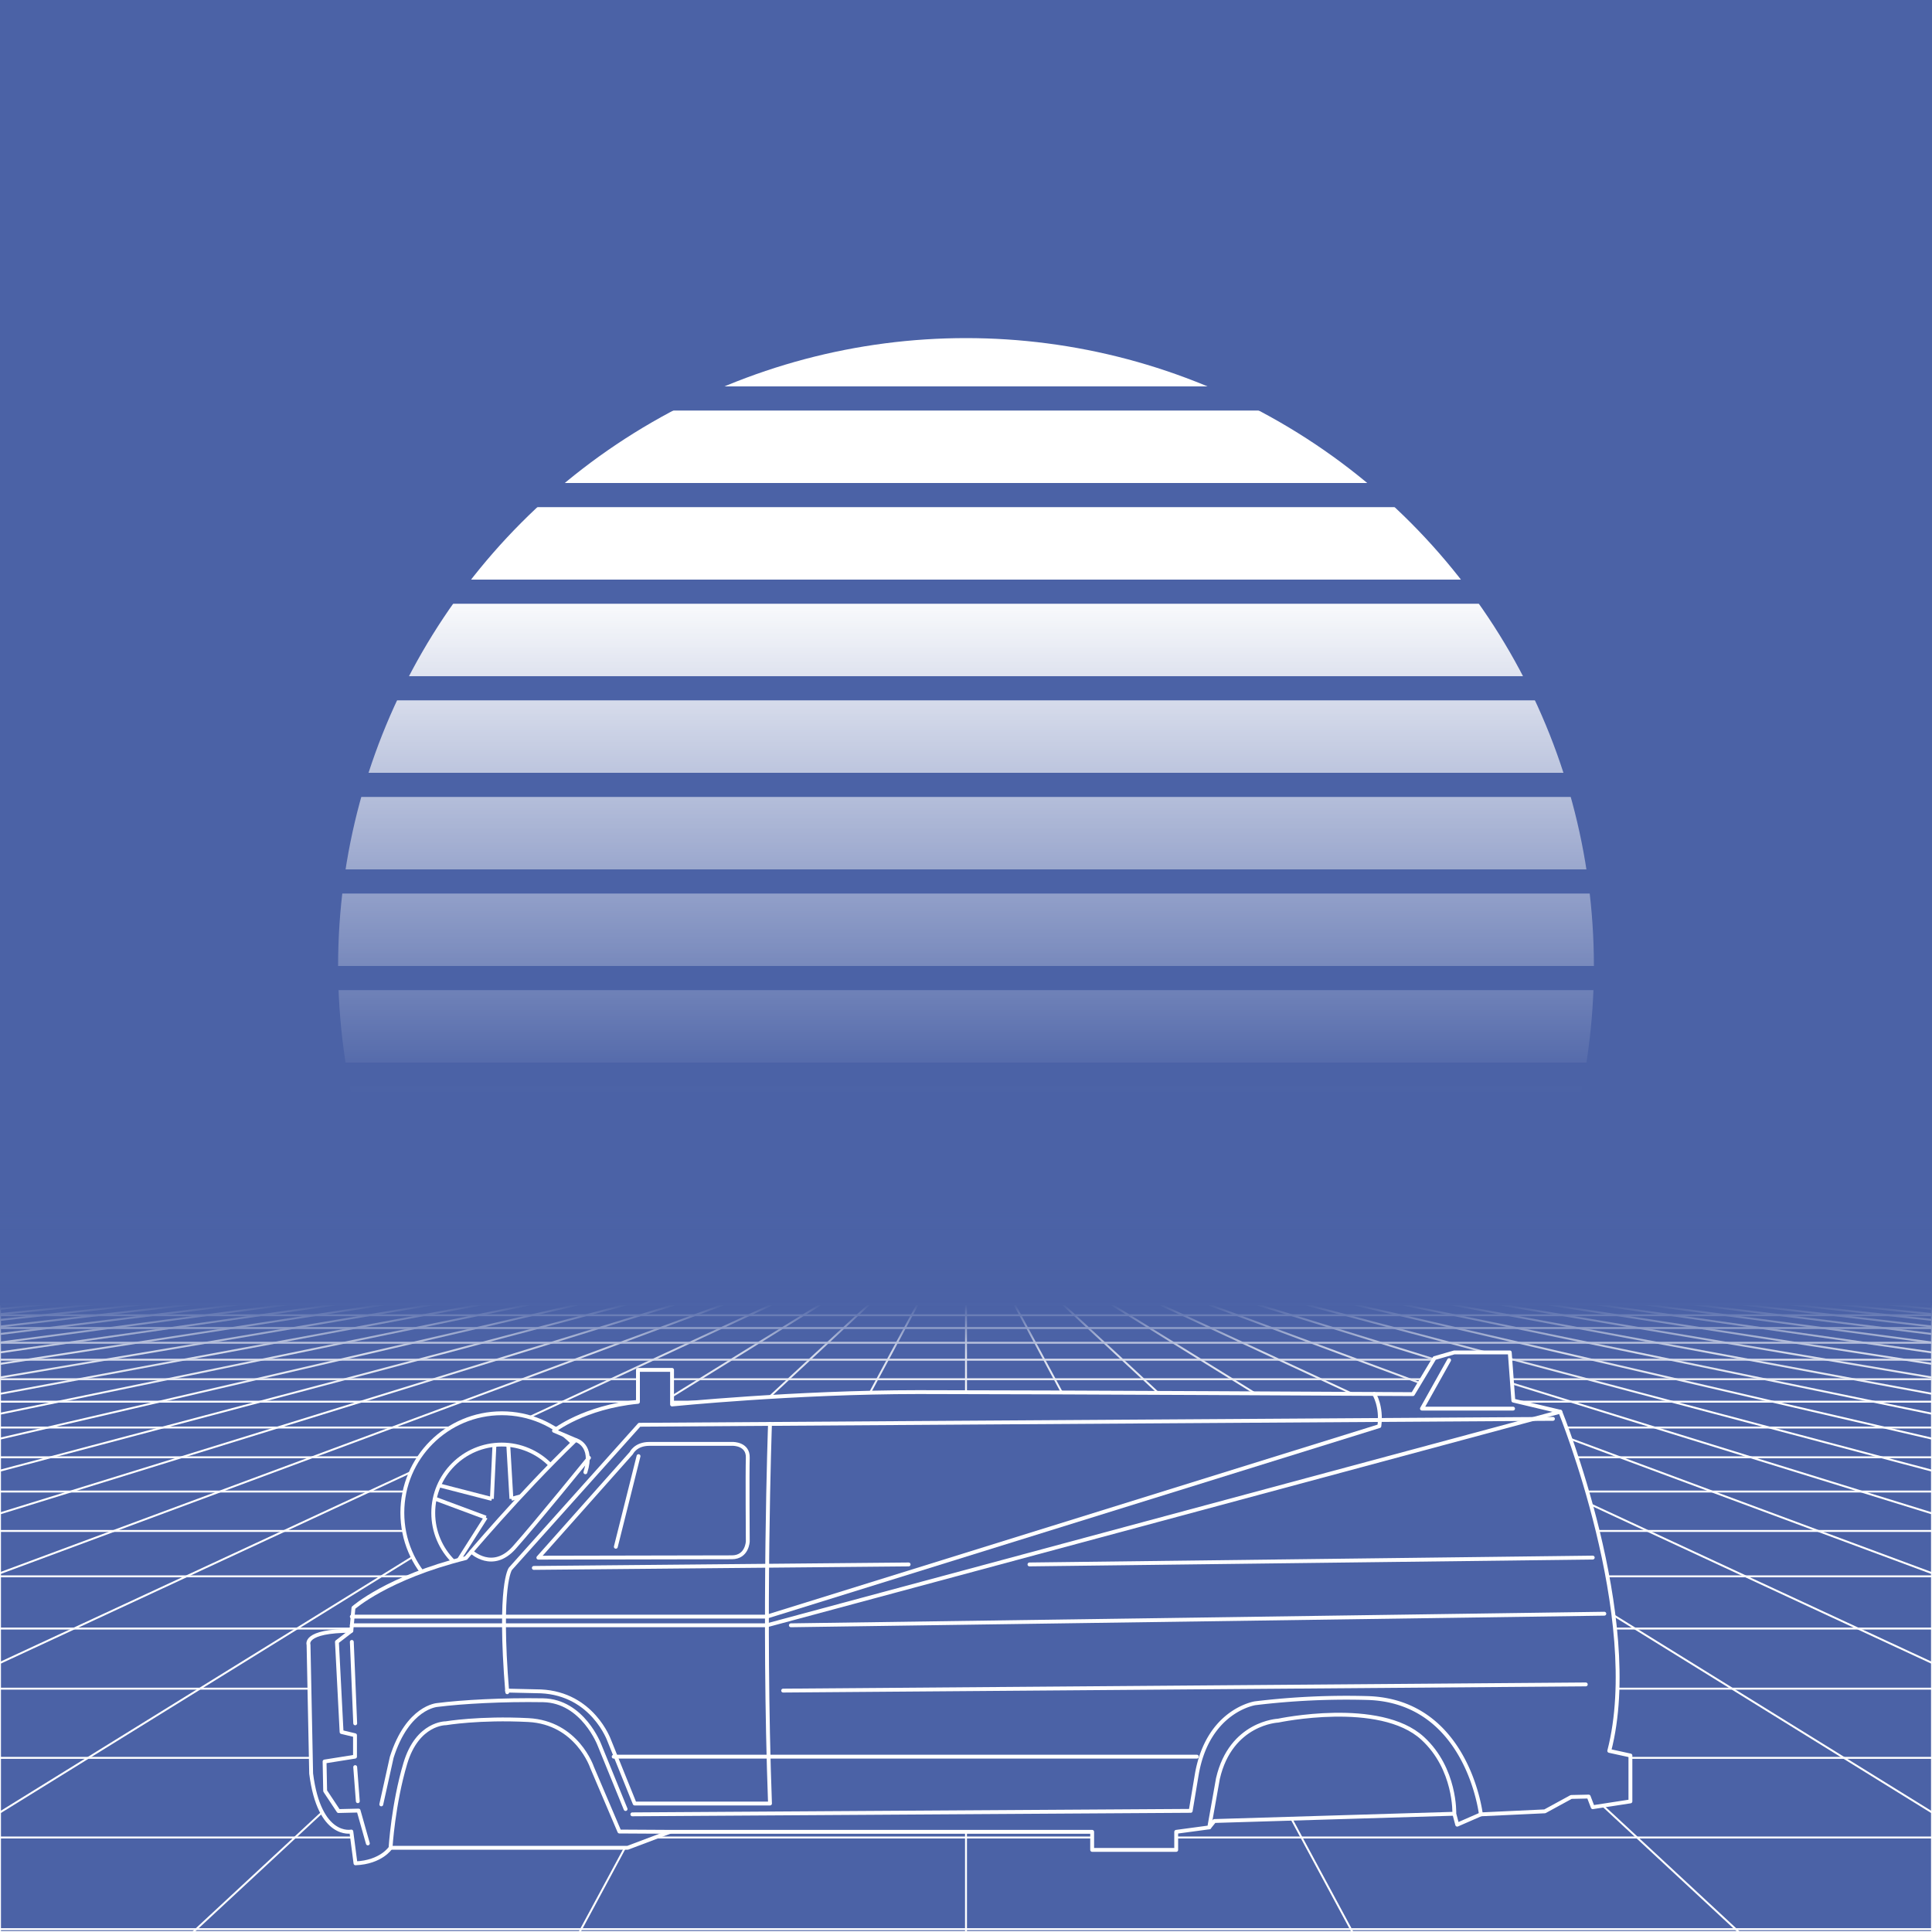 <svg xmlns="http://www.w3.org/2000/svg" viewBox="0 0 2000 2000" width="350" height="350">
    <defs>
        <linearGradient id="moon-grad" x1="0" x2="0" y1="0" y2="1">
            <stop offset="20%" stop-color="#ffffff" stop-opacity="1"/>
            <stop offset="60%" stop-color="#ffffff" stop-opacity="0"/>
        </linearGradient>

        <linearGradient id="star-grad" x1="0" y1="0" x2="1" y2="0">
            <stop offset="0%" stop-color="#ffffff" stop-opacity="0"/>
            <stop offset="80%" stop-color="#ffffff" stop-opacity=".5"/>
            <stop offset="100%" stop-color="#ffffff" stop-opacity="1"/>
        </linearGradient>

        <linearGradient id="bg-grad" x1="0" x2="0" y1="0" y2="1">
            <stop offset="25%" stop-color="#4B62A6" stop-opacity="1"/>
            <stop offset="100%" stop-color="#4B62A6" stop-opacity="1"/>
        </linearGradient>

        <linearGradient id="fog-grad" x1="0" x2="0" y1="0" y2="1">
            <stop offset="0%" stop-color="#4B62A6" stop-opacity="0"/>
            <stop offset="25%" stop-color="#4B62A6" stop-opacity=".25"/>
            <stop offset="50%" stop-color="#4B62A6" stop-opacity="1"/>
            <stop offset="75%" stop-color="#4B62A6" stop-opacity=".25"/>
            <stop offset="100%" stop-color="#4B62A6" stop-opacity="0"/>
        </linearGradient>

        <linearGradient id="undergrid-grad" x1="0" x2="0" y1="0" y2="1">
            <stop offset="50%" stop-color="#4B62A6" stop-opacity="1"/>
            <stop offset="100%" stop-color="#4B62A6" stop-opacity="1"/>
        </linearGradient>

        <linearGradient id="flame-grad" x1="0" x2="1" y1="0" y2="0">
            <stop offset="0%" stop-color="#ffffff" stop-opacity="1"/>
            <stop offset="100%" stop-color="#0000ff" stop-opacity="0"/>
        </linearGradient>

        <linearGradient id="thrust-grad" x1="0" x2="0" y1="0" y2="1">
            <stop offset="0%" stop-color="#ffffff" stop-opacity="1"/>
            <stop offset="25%" stop-color="#ffffff" stop-opacity=".5"/>
            <stop offset="100%" stop-color="#ffffff" stop-opacity="0"/>
        </linearGradient>


        <style>
            #vmount                         {fill:url(#bg-grad); stroke:#ffffff; stroke-width:2px;}
            #sky, #moonstripes              {fill:#4B62A6}
            .background                     {fill:url(#bg-grad); stroke:#ffffff; stroke-width:2px;}
            #mooncircle                     {fill:url(#moon-grad);}
            #grid                           {stroke-width:2px; fill:none; stroke:#ffffff;}
            #star                           {stroke-width:10px; fill:none; stroke:url(#star-grad); stroke-linecap:round;}
            #undergrid                      {fill:url(#undergrid-grad);}
            #fog                            {fill:url(#fog-grad);}
            #pink,#aqua                     {fill:none;  stroke-linecap:round; stroke-linejoin:round; stroke-width:4px;}
            #gleam                          {fill:none;  stroke-linecap:round; stroke-linejoin:round; stroke-width:25px; stroke:white;}
            #pink,#outline,#under           {stroke:#ffffff;}
            #aqua, #gun, #frontgun          {stroke:#ffffff;}                    
            #outline,#under,#gun,#frontgun  {fill:#4B62A6; stroke-linecap:round; stroke-linejoin:round; stroke-width:4px;}
            .wheel                          {fill:#4B62A6; stroke:#ffffff; stroke-width:4px;}
            #laser                          {stroke-width:15px; stroke:#ffffff;}
            

            #gun, #frontgun                 {stroke:#ffffff;}

            #flame        				    {fill:url(#flame-grad); stroke:none; }
            #rocket                         {stroke:#ffffff; stroke-width:4px; fill:#4B62A6;}
            .stripe                         {stroke:#ffffff;}
			#housing 					    {stroke:#ffffff;stroke-width:4px; fill:#4B62A6}

            .jet                            {stroke:#ffffff; stroke-width:4; fill:#4B62A6}
            .thrust                         {fill:url(#thrust-grad);}

        </style>

    </defs>

    <g id="sky"><rect width="2000" height="2000"/></g>

    <g id="moon">
        <circle id="mooncircle" cx="1000" cy="1000" r="650"/>
        <g id="moonstripes">
            <animateTransform attributeName="transform" type="translate" from="0 50" to="0 150" dur="2s" repeatCount="indefinite"/>
            <rect x="0" y="0"     width="2000" height="25"/><rect x="0" y="100"   width="2000" height="25"/><rect x="0" y="200"   width="2000" height="25"/><rect x="0" y="300"   width="2000" height="25"/><rect x="0" y="400"   width="2000" height="25"/><rect x="0" y="500"   width="2000" height="25"/><rect x="0" y="600"   width="2000" height="25"/><rect x="0" y="700"   width="2000" height="25"/><rect x="0" y="800"   width="2000" height="25"/><rect x="0" y="900"   width="2000" height="25"/><rect x="0" y="1000"  width="2000" height="25"/><rect x="0" y="1100"  width="2000" height="25"/><rect x="0" y="1200"  width="2000" height="25"/>
        </g>
    </g>

    

    <g>
        <rect><animate id="fake" begin="4.9;swipe.end" dur=".1s" attributeName="visibility" from="hide" to="hide"/></rect>
        <path id="star" d="M-2425,799.8c616.2-355.8,1278-560.9,1942.8-627"/>
        <animateTransform id="swipe" attributeName="transform" type="rotate" from="0 0 5000" to="360 0 5000" dur="5s" begin="fake.end"/>
    </g>

    <g id="grid">
        <rect id="undergrid" x="0" y="1350" width="2000" height="650"/>
        <g id="hor">
            <line x1="0" y1="1350" x2="2000" y2="1350"></line><line x1="0" y1="1361.51" x2="2000" y2="1361.51"></line><line x1="0" y1="1374.758" x2="2000" y2="1374.758"></line><line x1="0" y1="1390.006" x2="2000" y2="1390.006"></line><line x1="0" y1="1407.557" x2="2000" y2="1407.557"></line><line x1="0" y1="1427.759" x2="2000" y2="1427.759"></line><line x1="0" y1="1451.01" x2="2000" y2="1451.01"></line><line x1="0" y1="1477.773" x2="2000" y2="1477.773"></line><line x1="0" y1="1508.576" x2="2000" y2="1508.576"></line><line x1="0" y1="1544.031" x2="2000" y2="1544.031"></line><line x1="0" y1="1584.84" x2="2000" y2="1584.84"></line><line x1="0" y1="1631.811" x2="2000" y2="1631.811"></line><line x1="0" y1="1685.874" x2="2000" y2="1685.874"></line><line x1="0" y1="1748.102" x2="2000" y2="1748.102"></line><line x1="0" y1="1819.725" x2="2000" y2="1819.725"></line><line x1="0" y1="1902.163" x2="2000" y2="1902.163"></line><line x1="0" y1="1997.05" x2="2000" y2="1997.05"></line>
        </g>
        <g id="ver">
            <line x1="0" y1="1350" x2="-7000.0" y2="2000"><animate attributeName="x1" values="0;50" dur="100ms" repeatCount="indefinite"/><animate attributeName="x2" values="-7000.0;-6600.0" dur="100ms" repeatCount="indefinite"/></line><line x1="50" y1="1350" x2="-6600.0" y2="2000"><animate attributeName="x1" values="50;100" dur="100ms" repeatCount="indefinite"/><animate attributeName="x2" values="-6600.0;-6200.0" dur="100ms" repeatCount="indefinite"/></line><line x1="100" y1="1350" x2="-6200.0" y2="2000"><animate attributeName="x1" values="100;150" dur="100ms" repeatCount="indefinite"/><animate attributeName="x2" values="-6200.0;-5800.0" dur="100ms" repeatCount="indefinite"/></line><line x1="150" y1="1350" x2="-5800.0" y2="2000"><animate attributeName="x1" values="150;200" dur="100ms" repeatCount="indefinite"/><animate attributeName="x2" values="-5800.0;-5400.0" dur="100ms" repeatCount="indefinite"/></line><line x1="200" y1="1350" x2="-5400.0" y2="2000"><animate attributeName="x1" values="200;250" dur="100ms" repeatCount="indefinite"/><animate attributeName="x2" values="-5400.0;-5000.0" dur="100ms" repeatCount="indefinite"/></line><line x1="250" y1="1350" x2="-5000.0" y2="2000"><animate attributeName="x1" values="250;300" dur="100ms" repeatCount="indefinite"/><animate attributeName="x2" values="-5000.0;-4600.0" dur="100ms" repeatCount="indefinite"/></line><line x1="300" y1="1350" x2="-4600.0" y2="2000"><animate attributeName="x1" values="300;350" dur="100ms" repeatCount="indefinite"/><animate attributeName="x2" values="-4600.0;-4200.0" dur="100ms" repeatCount="indefinite"/></line><line x1="350" y1="1350" x2="-4200.0" y2="2000"><animate attributeName="x1" values="350;400" dur="100ms" repeatCount="indefinite"/><animate attributeName="x2" values="-4200.0;-3800.0" dur="100ms" repeatCount="indefinite"/></line><line x1="400" y1="1350" x2="-3800.0" y2="2000"><animate attributeName="x1" values="400;450" dur="100ms" repeatCount="indefinite"/><animate attributeName="x2" values="-3800.0;-3400.0" dur="100ms" repeatCount="indefinite"/></line><line x1="450" y1="1350" x2="-3400.0" y2="2000"><animate attributeName="x1" values="450;500" dur="100ms" repeatCount="indefinite"/><animate attributeName="x2" values="-3400.0;-3000.0" dur="100ms" repeatCount="indefinite"/></line><line x1="500" y1="1350" x2="-3000.0" y2="2000"><animate attributeName="x1" values="500;550" dur="100ms" repeatCount="indefinite"/><animate attributeName="x2" values="-3000.0;-2600.0" dur="100ms" repeatCount="indefinite"/></line><line x1="550" y1="1350" x2="-2600.0" y2="2000"><animate attributeName="x1" values="550;600" dur="100ms" repeatCount="indefinite"/><animate attributeName="x2" values="-2600.0;-2200.0" dur="100ms" repeatCount="indefinite"/></line><line x1="600" y1="1350" x2="-2200.0" y2="2000"><animate attributeName="x1" values="600;650" dur="100ms" repeatCount="indefinite"/><animate attributeName="x2" values="-2200.0;-1800.0" dur="100ms" repeatCount="indefinite"/></line><line x1="650" y1="1350" x2="-1800.0" y2="2000"><animate attributeName="x1" values="650;700" dur="100ms" repeatCount="indefinite"/><animate attributeName="x2" values="-1800.0;-1400.0" dur="100ms" repeatCount="indefinite"/></line><line x1="700" y1="1350" x2="-1400.0" y2="2000"><animate attributeName="x1" values="700;750" dur="100ms" repeatCount="indefinite"/><animate attributeName="x2" values="-1400.0;-1000.0" dur="100ms" repeatCount="indefinite"/></line><line x1="750" y1="1350" x2="-1000.0" y2="2000"><animate attributeName="x1" values="750;800" dur="100ms" repeatCount="indefinite"/><animate attributeName="x2" values="-1000.0;-600.0" dur="100ms" repeatCount="indefinite"/></line><line x1="800" y1="1350" x2="-600.0" y2="2000"><animate attributeName="x1" values="800;850" dur="100ms" repeatCount="indefinite"/><animate attributeName="x2" values="-600.0;-200.0" dur="100ms" repeatCount="indefinite"/></line><line x1="850" y1="1350" x2="-200.0" y2="2000"><animate attributeName="x1" values="850;900" dur="100ms" repeatCount="indefinite"/><animate attributeName="x2" values="-200.0;200.0" dur="100ms" repeatCount="indefinite"/></line><line x1="900" y1="1350" x2="200.0" y2="2000"><animate attributeName="x1" values="900;950" dur="100ms" repeatCount="indefinite"/><animate attributeName="x2" values="200.0;600.0" dur="100ms" repeatCount="indefinite"/></line><line x1="950" y1="1350" x2="600.0" y2="2000"><animate attributeName="x1" values="950;1000" dur="100ms" repeatCount="indefinite"/><animate attributeName="x2" values="600.0;1000.0" dur="100ms" repeatCount="indefinite"/></line><line x1="1000" y1="1350" x2="1000.0" y2="2000"><animate attributeName="x1" values="1000;1050" dur="100ms" repeatCount="indefinite"/><animate attributeName="x2" values="1000.0;1400.0" dur="100ms" repeatCount="indefinite"/></line><line x1="1050" y1="1350" x2="1400.0" y2="2000"><animate attributeName="x1" values="1050;1100" dur="100ms" repeatCount="indefinite"/><animate attributeName="x2" values="1400.0;1800.0" dur="100ms" repeatCount="indefinite"/></line><line x1="1100" y1="1350" x2="1800.0" y2="2000"><animate attributeName="x1" values="1100;1150" dur="100ms" repeatCount="indefinite"/><animate attributeName="x2" values="1800.0;2200.0" dur="100ms" repeatCount="indefinite"/></line><line x1="1150" y1="1350" x2="2200.0" y2="2000"><animate attributeName="x1" values="1150;1200" dur="100ms" repeatCount="indefinite"/><animate attributeName="x2" values="2200.0;2600.0" dur="100ms" repeatCount="indefinite"/></line><line x1="1200" y1="1350" x2="2600.0" y2="2000"><animate attributeName="x1" values="1200;1250" dur="100ms" repeatCount="indefinite"/><animate attributeName="x2" values="2600.0;3000.0" dur="100ms" repeatCount="indefinite"/></line><line x1="1250" y1="1350" x2="3000.0" y2="2000"><animate attributeName="x1" values="1250;1300" dur="100ms" repeatCount="indefinite"/><animate attributeName="x2" values="3000.0;3400.0" dur="100ms" repeatCount="indefinite"/></line><line x1="1300" y1="1350" x2="3400.0" y2="2000"><animate attributeName="x1" values="1300;1350" dur="100ms" repeatCount="indefinite"/><animate attributeName="x2" values="3400.0;3800.0" dur="100ms" repeatCount="indefinite"/></line><line x1="1350" y1="1350" x2="3800.0" y2="2000"><animate attributeName="x1" values="1350;1400" dur="100ms" repeatCount="indefinite"/><animate attributeName="x2" values="3800.0;4200.0" dur="100ms" repeatCount="indefinite"/></line><line x1="1400" y1="1350" x2="4200.0" y2="2000"><animate attributeName="x1" values="1400;1450" dur="100ms" repeatCount="indefinite"/><animate attributeName="x2" values="4200.0;4600.0" dur="100ms" repeatCount="indefinite"/></line><line x1="1450" y1="1350" x2="4600.0" y2="2000"><animate attributeName="x1" values="1450;1500" dur="100ms" repeatCount="indefinite"/><animate attributeName="x2" values="4600.0;5000.0" dur="100ms" repeatCount="indefinite"/></line><line x1="1500" y1="1350" x2="5000.0" y2="2000"><animate attributeName="x1" values="1500;1550" dur="100ms" repeatCount="indefinite"/><animate attributeName="x2" values="5000.0;5400.0" dur="100ms" repeatCount="indefinite"/></line><line x1="1550" y1="1350" x2="5400.0" y2="2000"><animate attributeName="x1" values="1550;1600" dur="100ms" repeatCount="indefinite"/><animate attributeName="x2" values="5400.0;5800.0" dur="100ms" repeatCount="indefinite"/></line><line x1="1600" y1="1350" x2="5800.0" y2="2000"><animate attributeName="x1" values="1600;1650" dur="100ms" repeatCount="indefinite"/><animate attributeName="x2" values="5800.0;6200.0" dur="100ms" repeatCount="indefinite"/></line><line x1="1650" y1="1350" x2="6200.0" y2="2000"><animate attributeName="x1" values="1650;1700" dur="100ms" repeatCount="indefinite"/><animate attributeName="x2" values="6200.0;6600.0" dur="100ms" repeatCount="indefinite"/></line><line x1="1700" y1="1350" x2="6600.0" y2="2000"><animate attributeName="x1" values="1700;1750" dur="100ms" repeatCount="indefinite"/><animate attributeName="x2" values="6600.0;7000.0" dur="100ms" repeatCount="indefinite"/></line><line x1="1750" y1="1350" x2="7000.0" y2="2000"><animate attributeName="x1" values="1750;1800" dur="100ms" repeatCount="indefinite"/><animate attributeName="x2" values="7000.0;7400.0" dur="100ms" repeatCount="indefinite"/></line><line x1="1800" y1="1350" x2="7400.0" y2="2000"><animate attributeName="x1" values="1800;1850" dur="100ms" repeatCount="indefinite"/><animate attributeName="x2" values="7400.0;7800.0" dur="100ms" repeatCount="indefinite"/></line><line x1="1850" y1="1350" x2="7800.0" y2="2000"><animate attributeName="x1" values="1850;1900" dur="100ms" repeatCount="indefinite"/><animate attributeName="x2" values="7800.0;8200.0" dur="100ms" repeatCount="indefinite"/></line><line x1="1900" y1="1350" x2="8200.0" y2="2000"><animate attributeName="x1" values="1900;1950" dur="100ms" repeatCount="indefinite"/><animate attributeName="x2" values="8200.0;8600.0" dur="100ms" repeatCount="indefinite"/></line><line x1="1950" y1="1350" x2="8600.0" y2="2000"><animate attributeName="x1" values="1950;2000" dur="100ms" repeatCount="indefinite"/><animate attributeName="x2" values="8600.0;9000.0" dur="100ms" repeatCount="indefinite"/></line><line x1="2000" y1="1350" x2="9000.0" y2="2000"><animate attributeName="x1" values="2000;2050" dur="100ms" repeatCount="indefinite"/><animate attributeName="x2" values="9000.0;9400.0" dur="100ms" repeatCount="indefinite"/></line>
        </g>
    </g>

    <rect id="fog" x="0" y="1250" width="2000" height="200"/>
    <g id="car">
        
        <g id="under-and-gleam">
            <animateTransform attributeName="transform" type="translate" keyTimes="0;.5;1" values="0,-330;0,-340;0,-330" dur="1.5s" repeatCount="indefinite"/>
            
            
            <polygon id="under" points="1251.8 1891.7 1257.1 1885.1 1505.5 1877.6 1567.2 1740.5 372.8 1748.5 404.3 1912.8 649.8 1912.8 693.5 1896.3 729 1794.1 1233.4 1797.3 1251.8 1891.7"></polygon>
            <mask id="gleam-mask"><g><animateTransform attributeName="transform" type="translate" from="0 0" to="2000 0" dur="500ms" begin="fake.end+50ms"/><rect x="-150" y="0" width="250" height="2000" fill="white"/></g></mask>            
            <g mask="url(#gleam-mask)"><path d="M319.4,1702.6s-5.8-14.4,44.3-14.4l2.2-23.8s34.9-31.2,116.4-51.5c0,0,54.9-65.6,113.6-122.2l-22.4-9.6s30.9-24.5,86.9-29.9v-33.1h35.3v35.8s126.8-12.8,255-12.8,511.9,2.1,511.9,2.1l22.4-37.3,20.5-5.9h57.4l3.7,49.9,48.6,11.5" id="gleam"></path></g>                
        </g>
        <g id="wheels" transform="translate(0,-330)">
            <g id="front-wheel" class="wheel"><animateTransform attributeName="transform" attributeType="XML" type="rotate" from="360 519.5 1896" to="0 519.5 1896" dur=".5s" repeatCount="indefinite"/><g id="front"><circle cx="519.5" cy="1896" r="103"></circle><circle cx="519.3" cy="1896.2" r="70.8"></circle><line x1="511.8" x2="509.2" y1="1826.6" y2="1881.6"></line><line x1="529.4" x2="526.2" y1="1881.6" y2="1826.5"></line><line x1="582.5" x2="529.4" y1="1867" y2="1881.6"></line><line x1="535.7" x2="587.1" y1="1900.9" y2="1880.7"></line><line x1="566" x2="535.7" y1="1946.8" y2="1900.8"></line><line x1="519.3" x2="554.4" y1="1912.8" y2="1955.5"></line><line x1="485.1" x2="519.3" y1="1955.9" y2="1912.8"></line><line x1="502.9" x2="473.2" y1="1900.9" y2="1947.6"></line><line x1="451.3" x2="502.9" y1="1881.8" y2="1901"></line><line x1="509.1" x2="455.6" y1="1881.7" y2="1867.9"></line></g></g>
            <g id="middle-wheel" class="wheel"><animateTransform attributeName="transform" attributeType="XML" type="rotate" from="360  " to="0  " dur=".5s" repeatCount="indefinite"/></g>
            <g id="rear-wheel" class="wheel"><animateTransform attributeName="transform" attributeType="XML" type="rotate" from="360 1374.1 1896.3" to="0 1374.1 1896.3" dur=".5s" repeatCount="indefinite"/><g id="rear"><circle cx="1374.1" cy="1896.3" r="103"></circle><circle cx="1373.9" cy="1896.5" r="70.8"></circle><line x1="1366.3" x2="1363.7" y1="1826.9" y2="1882"></line><line x1="1384" x2="1380.8" y1="1882" y2="1826.8"></line><line x1="1437.1" x2="1384" y1="1867.3" y2="1881.9"></line><line x1="1390.2" x2="1441.7" y1="1901.2" y2="1881.1"></line><line x1="1420.6" x2="1390.3" y1="1947.1" y2="1901.2"></line><line x1="1373.9" x2="1409" y1="1913.1" y2="1955.8"></line><line x1="1339.6" x2="1373.9" y1="1956.2" y2="1913.1"></line><line x1="1357.5" x2="1327.8" y1="1901.3" y2="1947.9"></line><line x1="1305.9" x2="1357.5" y1="1882.1" y2="1901.3"></line><line x1="1363.7" x2="1310.1" y1="1882" y2="1868.2"></line></g></g>
        </g>

        

        <g id="body">
            <animateTransform attributeName="transform" type="translate" keyTimes="0;.5;1" values="0,-330;0,-340;0,-330" dur="1.5s" repeatCount="indefinite"/>
            <path d="M1251.8,1891.7l-34.2,4.6V1915h-87v-18.7H693.5l-52.3-.3-28.3-66.4s-15.4-46.4-66-49-85.3,3.3-85.3,3.3-29.4-.6-42,41.5-15.3,87.4-15.3,87.4-9.6,15-36.3,16.1l-4.3-32.9s-33.1,7.3-41.6-60l-2.7-133.4s-5.8-14.4,44.3-14.4l2.2-23.8s34.9-31.2,116.4-51.5c0,0,54.9-65.6,113.6-122.2l-22.4-9.6s30.9-24.5,86.9-29.9v-33.1h35.3v35.8s126.8-12.8,255-12.8,511.9,2.1,511.9,2.1l22.4-37.3,20.5-5.9h57.4l3.7,49.9,48.6,11.5s86.5,212.9,50.7,351.1l21.9,4.8v47.5l-39,6-4.2-11-18.1.4-27.3,14.9-66.2,3.1-24.5,10.7-3-11.3s1.7-46.5-32.8-78.1c-44.3-40.7-149.6-18.3-149.6-18.3s-48.9,2-62.3,59.9Z" id="outline"></path>
            <g id="pink"><path d="M1533,1878.2s-13.5-117-117-120.4a785.5,785.5,0,0,0-116.7,5.4s-48.6,7.2-60.3,73.1l-6.4,38.3-578,3.6"></path><line x1="364.2" x2="367.7" y1="1699.7" y2="1784"></line><line x1="367.7" x2="370.4" y1="1829.3" y2="1864.6"></line><path d="M595.9,1490.7s19.2,4.8,10.1,33.4"></path><line x1="1648.8" x2="1065.7" y1="1612.4" y2="1619.5"></line><line x1="940.6" x2="552.6" y1="1619.5" y2="1623.1"></line><path d="M647.6,1872.7l-27-66.2s-17.2-45.7-58.4-46.4-83.8,1.6-109.5,4.9c0,0-30.6,1.8-47.2,54.2l-10.8,48.7"></path><polyline points="363.7 1688.2 348.8 1699.7 353.6 1793 367.5 1796.3 367.5 1818.5 336 1823.5 336.6 1854 350.4 1874.8 371.2 1874.3 380.8 1908.3"></polyline><path d="M1607.6,1468.8l-945.7,6.1L528.4,1624s-12.5,15.4-3.3,127.8"></path><path d="M797.1,1474s-7.2,198.5,0,393H657l-26.4-65.4s-17.1-48.2-70.7-50.7l-35-.8"></path><line x1="1239" x2="635.3" y1="1818.5" y2="1818.5"></line><line x1="810.7" x2="1641.6" y1="1750.1" y2="1743.7"></line><line x1="1660.8" x2="818.7" y1="1670.5" y2="1682.5"></line></g>
            <g id="aqua"><path d="M557.3,1612.5l200.3-.4c16,0,16.5-16.5,16.5-16.5s-.5-71.8,0-86.5-15.5-14.4-15.5-14.4H672.2c-14.4,0-18.7,9.6-18.7,9.6l-96.2,108.2"></path><polyline points="1566.3 1458.2 1472 1458.2 1500.1 1408"></polyline><polyline points="364.2 1682.5 793.9 1682.5 1615.2 1461.4"></polyline><path d="M1422.5,1443s8.1,12.8,5.4,33.3l-634,197.2H364.2"></path><path d="M488,1606.3s21.9,21,44.4-4.3,77.3-92.9,77.3-92.9"></path><line x1="661" x2="637.5" y1="1507.4" y2="1601.2"></line></g>
        </g>
    </g>
</svg>
